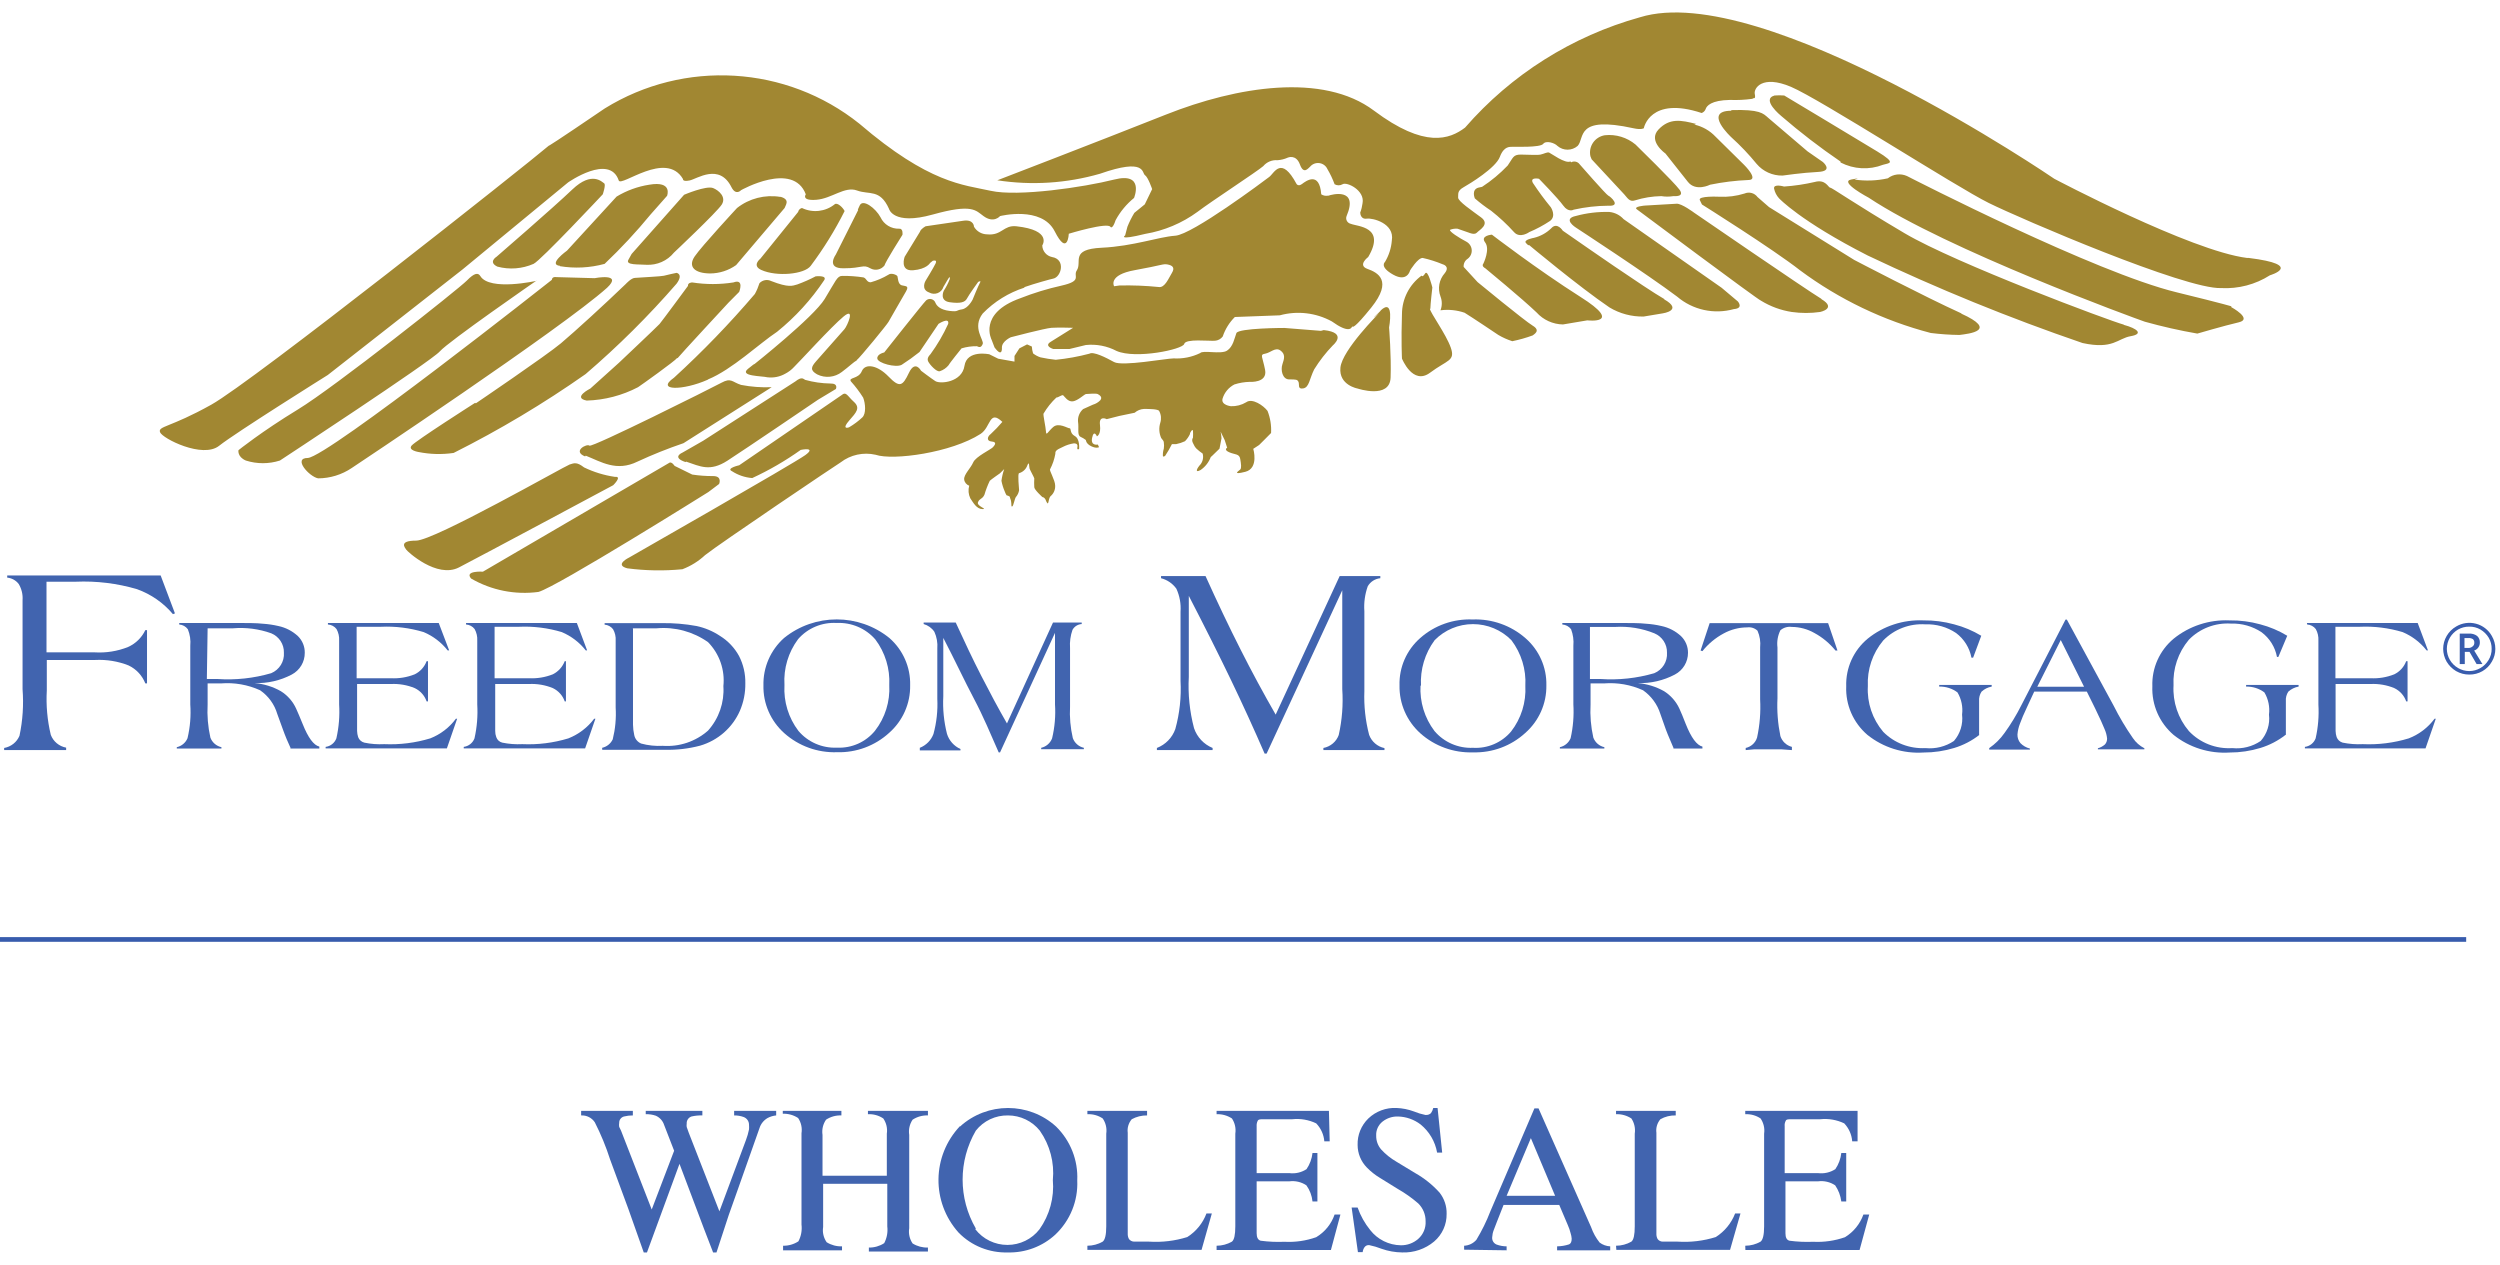 <svg viewBox="0 0 170 86" version="1.1" xmlns="http://www.w3.org/2000/svg" xmlns:xlink="http://www.w3.org/1999/xlink">
  <title>0B462CFA-8EB9-415D-B77F-4942440C7337</title>
  <g id="Maaster-Page" stroke="none" stroke-width="1" fill="none" fill-rule="evenodd">
    <g id="Become-A-Client_Desktop" transform="translate(-106, -18)">
      <g id="Header_Desktop" transform="translate(0, 0)">
        <g id="Wholesale-logo" transform="translate(106, 18.848)">
          <path d="M0.282,50.158 L0.282,50.013 C0.749,49.932 1.143,49.62 1.325,49.185 C1.546,48.144 1.616,47.078 1.534,46.017 L1.534,39.962 C1.562,39.578 1.471,39.195 1.273,38.864 C1.085,38.617 0.801,38.46 0.49,38.43 L0.49,38.285 L1.972,38.285 L10.925,38.285 L11.896,40.862 L11.76,40.914 C11.112,40.143 10.27,39.558 9.318,39.216 C7.965,38.818 6.555,38.647 5.144,38.709 L3.162,38.709 L3.162,43.512 L6.438,43.512 C7.211,43.559 7.984,43.436 8.703,43.15 C9.222,42.919 9.64,42.511 9.882,42.001 L9.997,42.001 L9.997,45.624 L9.882,45.624 C9.673,45.088 9.267,44.651 8.744,44.402 C8.025,44.118 7.253,43.991 6.48,44.03 L3.809,44.03 L3.183,44.03 L3.183,46.1 C3.125,47.115 3.216,48.133 3.454,49.123 C3.625,49.574 4.02,49.903 4.497,49.992 L4.497,50.158 L3.277,50.158 L2.233,50.158 L1.19,50.158 L0.282,50.158" id="Path" fill="#4164AF" fill-rule="nonzero"></path>
          <path d="M19.785,50.075 C19.691,49.847 19.586,49.63 19.492,49.412 C19.399,49.195 19.315,48.967 19.232,48.74 L18.856,47.704 C18.664,47.049 18.252,46.479 17.687,46.09 C16.855,45.712 15.939,45.552 15.026,45.624 L14.557,45.624 L14.118,45.624 L14.118,47.052 C14.077,47.81 14.14,48.569 14.306,49.309 C14.429,49.639 14.712,49.884 15.058,49.961 L15.058,50.054 L14.223,50.054 L12.772,50.054 L12.021,50.054 L12.021,49.961 C12.35,49.887 12.622,49.659 12.751,49.35 C12.93,48.598 12.993,47.823 12.939,47.052 L12.939,43.067 C12.977,42.683 12.919,42.296 12.772,41.939 C12.635,41.752 12.421,41.634 12.188,41.618 L12.188,41.514 L15.725,41.514 C16.769,41.514 17.447,41.514 17.885,41.566 C18.237,41.589 18.586,41.641 18.929,41.721 C19.43,41.827 19.892,42.067 20.265,42.415 C20.566,42.713 20.732,43.121 20.724,43.543 C20.73,44.162 20.388,44.733 19.837,45.023 C19.063,45.43 18.197,45.629 17.322,45.603 C17.946,45.657 18.551,45.844 19.096,46.152 C19.555,46.438 19.918,46.852 20.139,47.342 C20.254,47.591 20.4,47.943 20.578,48.377 C20.953,49.319 21.329,49.827 21.715,49.92 L21.715,50.054 L19.732,50.054 M14.066,45.324 L14.515,45.324 L14.786,45.324 C16.018,45.408 17.254,45.275 18.439,44.93 C18.999,44.697 19.348,44.135 19.305,43.533 C19.32,42.962 18.98,42.44 18.449,42.218 C17.615,41.919 16.724,41.802 15.84,41.877 L15.005,41.877 L14.118,41.877 L14.066,45.324 Z" id="Shape" fill="#4164AF" fill-rule="nonzero"></path>
          <path d="M22.299,41.514 L29.833,41.514 L30.543,43.378 L30.439,43.378 C30.012,42.833 29.451,42.405 28.811,42.135 C27.865,41.848 26.877,41.726 25.889,41.773 L24.251,41.773 L24.251,45.272 L24.72,45.272 L26.578,45.272 C27.134,45.302 27.69,45.21 28.206,45.003 C28.578,44.819 28.866,44.5 29.009,44.113 L29.103,44.113 L29.103,46.845 L29.009,46.845 C28.873,46.451 28.584,46.127 28.206,45.945 C27.691,45.732 27.135,45.637 26.578,45.665 L24.491,45.665 L24.282,45.665 L24.282,47.57 C24.282,48.222 24.282,48.605 24.282,48.853 C24.286,48.998 24.311,49.141 24.355,49.278 C24.424,49.463 24.58,49.602 24.773,49.651 C25.218,49.744 25.674,49.779 26.129,49.754 C27.188,49.801 28.246,49.668 29.26,49.361 C29.956,49.087 30.56,48.624 31.002,48.025 L31.086,48.025 L30.387,50.044 L22.686,50.044 L22.143,50.044 L22.143,49.94 C22.476,49.896 22.757,49.673 22.873,49.361 C23.045,48.604 23.108,47.827 23.061,47.052 L23.061,42.715 C23.078,42.441 23.017,42.169 22.884,41.928 C22.744,41.745 22.531,41.632 22.299,41.618 L22.299,41.514 Z" id="Path" fill="#4164AF" fill-rule="nonzero"></path>
          <path d="M31.691,41.514 L39.225,41.514 L39.924,43.378 L39.83,43.378 C39.403,42.833 38.843,42.405 38.202,42.135 C37.257,41.849 36.268,41.727 35.281,41.773 L33.632,41.773 L33.632,45.272 L34.112,45.272 L35.969,45.272 C36.525,45.301 37.081,45.209 37.597,45.003 C37.967,44.816 38.254,44.498 38.401,44.113 L38.484,44.113 L38.484,46.845 L38.401,46.845 C38.265,46.451 37.975,46.127 37.597,45.945 C37.082,45.732 36.526,45.637 35.969,45.665 L33.882,45.665 L33.674,45.665 L33.674,47.57 C33.674,48.222 33.674,48.605 33.674,48.853 C33.672,48.998 33.697,49.142 33.747,49.278 C33.809,49.463 33.962,49.604 34.154,49.651 C34.603,49.743 35.062,49.778 35.521,49.754 C36.579,49.802 37.638,49.669 38.651,49.361 C39.349,49.085 39.955,48.623 40.404,48.025 L40.488,48.025 L39.788,50.044 L32.077,50.044 L31.534,50.044 L31.534,49.94 C31.867,49.896 32.148,49.673 32.265,49.361 C32.436,48.604 32.499,47.827 32.453,47.052 L32.453,42.715 C32.47,42.441 32.408,42.169 32.275,41.928 C32.136,41.745 31.922,41.632 31.691,41.618 L31.691,41.514 Z" id="Path" fill="#4164AF" fill-rule="nonzero"></path>
          <path d="M40.947,50.096 L40.947,50.003 C41.265,49.931 41.531,49.717 41.667,49.423 C41.842,48.716 41.909,47.986 41.865,47.259 L41.865,42.715 C41.884,42.445 41.822,42.175 41.688,41.939 C41.549,41.759 41.341,41.646 41.114,41.628 L41.114,41.525 L44.995,41.525 C45.79,41.512 46.583,41.578 47.364,41.721 C47.935,41.843 48.476,42.071 48.961,42.394 C49.504,42.731 49.95,43.202 50.255,43.761 C50.55,44.337 50.697,44.977 50.682,45.624 C50.692,46.26 50.567,46.891 50.317,47.477 C49.815,48.631 48.821,49.504 47.604,49.858 C46.829,50.062 46.027,50.157 45.225,50.137 L44.046,50.137 C43.493,50.137 43.075,50.137 42.773,50.137 L41.729,50.137 L40.957,50.137 M43.044,41.908 L43.044,47.145 C43.044,47.663 43.044,48.087 43.044,48.429 C43.048,48.666 43.076,48.902 43.128,49.133 C43.176,49.392 43.353,49.61 43.597,49.713 C44.076,49.844 44.573,49.896 45.069,49.868 C46.193,49.95 47.304,49.576 48.147,48.833 C48.888,48.004 49.264,46.916 49.19,45.81 C49.306,44.709 48.924,43.613 48.147,42.819 C47.132,42.101 45.892,41.766 44.651,41.877 L43.795,41.877 L43.023,41.877" id="Shape" fill="#4164AF" fill-rule="nonzero"></path>
          <path d="M51.914,45.758 C51.885,44.534 52.396,43.359 53.312,42.539 C55.398,40.849 58.395,40.849 60.481,42.539 C61.406,43.35 61.921,44.524 61.89,45.748 C61.914,46.984 61.391,48.168 60.46,48.988 C59.496,49.869 58.222,50.341 56.912,50.303 C55.595,50.346 54.313,49.882 53.333,49.009 C52.402,48.18 51.884,46.988 51.914,45.748 M53.343,45.748 C53.281,46.862 53.617,47.962 54.293,48.853 C54.94,49.616 55.908,50.037 56.912,49.992 C57.91,50.041 58.872,49.614 59.5,48.843 C60.188,47.957 60.533,46.855 60.47,45.738 C60.529,44.624 60.193,43.526 59.521,42.632 C58.864,41.878 57.894,41.466 56.891,41.514 C55.894,41.456 54.926,41.862 54.272,42.612 C53.605,43.506 53.276,44.606 53.343,45.717" id="Shape" fill="#4164AF" fill-rule="nonzero"></path>
          <path d="M62.547,50.096 L62.547,50.003 C62.978,49.834 63.315,49.491 63.476,49.061 C63.688,48.282 63.776,47.475 63.737,46.669 L63.737,46.493 C63.737,46.379 63.737,46.276 63.737,46.172 L63.737,43.253 C63.768,42.863 63.7,42.472 63.538,42.115 C63.366,41.858 63.107,41.671 62.808,41.587 L62.808,41.483 L63.455,41.483 L64.498,41.483 L64.989,41.483 C65.584,42.788 66.158,43.999 66.731,45.117 C67.305,46.235 67.879,47.311 68.474,48.346 L71.605,41.483 L71.772,41.483 L72.439,41.483 L73.556,41.483 L73.556,41.483 L73.556,41.587 C73.293,41.603 73.057,41.752 72.93,41.98 C72.79,42.379 72.733,42.801 72.763,43.222 L72.763,47.187 C72.724,47.91 72.787,48.635 72.951,49.34 C73.07,49.674 73.354,49.924 73.702,50.003 L73.702,50.096 L72.825,50.096 L71.573,50.096 L70.801,50.096 L70.801,50.003 C71.141,49.925 71.418,49.684 71.542,49.361 C71.723,48.605 71.79,47.827 71.74,47.052 L71.74,42.187 L68.004,50.313 L67.911,50.313 C67.368,49.081 66.867,47.87 66.231,46.669 C65.594,45.469 64.947,44.071 64.144,42.529 L64.144,46.504 C64.099,47.36 64.184,48.218 64.394,49.05 C64.536,49.51 64.871,49.887 65.312,50.085 L65.312,50.178 L64.613,50.178 L63.319,50.178 L62.547,50.178" id="Path" fill="#4164AF" fill-rule="nonzero"></path>
          <path d="M78.669,50.158 L78.669,50.013 C79.255,49.786 79.712,49.318 79.921,48.729 C80.217,47.662 80.336,46.553 80.276,45.448 C80.276,45.448 80.276,45.355 80.276,45.199 C80.276,45.044 80.276,44.899 80.276,44.754 L80.276,40.748 C80.315,40.212 80.218,39.675 79.994,39.185 C79.743,38.832 79.373,38.579 78.951,38.471 L78.951,38.326 L79.848,38.326 L81.288,38.326 L81.977,38.326 C82.784,40.113 83.577,41.777 84.356,43.315 C85.128,44.847 85.932,46.328 86.746,47.746 L91.097,38.326 L91.327,38.326 L92.245,38.326 L93.8,38.326 L93.862,38.326 L93.862,38.471 C93.504,38.505 93.185,38.71 93.007,39.02 C92.813,39.564 92.735,40.142 92.777,40.717 L92.777,46.152 C92.739,47.152 92.848,48.153 93.101,49.123 C93.269,49.581 93.663,49.921 94.144,50.023 L94.144,50.158 L92.934,50.158 L91.984,50.158 L91.034,50.158 L89.991,50.158 L89.991,50.013 C90.471,49.924 90.869,49.589 91.034,49.133 C91.263,48.111 91.344,47.062 91.274,46.017 L91.274,39.289 L86.13,50.396 L85.994,50.396 C85.264,48.712 84.502,47.045 83.709,45.396 C82.916,43.747 81.959,41.839 80.839,39.672 L80.839,43.812 L80.839,45.179 C80.775,46.353 80.895,47.529 81.194,48.667 C81.399,49.276 81.859,49.767 82.457,50.013 L82.457,50.158 L81.486,50.158 L80.704,50.158 L79.806,50.158 L78.763,50.158" id="Path" fill="#4164AF" fill-rule="nonzero"></path>
          <path d="M95.167,45.758 C95.132,44.531 95.648,43.352 96.575,42.539 C97.551,41.676 98.827,41.223 100.134,41.276 C101.454,41.225 102.744,41.681 103.734,42.549 C104.662,43.358 105.182,44.533 105.153,45.758 C105.173,46.995 104.647,48.179 103.713,48.998 C102.749,49.879 101.475,50.351 100.165,50.313 C98.848,50.356 97.566,49.893 96.586,49.019 C95.66,48.187 95.142,46.998 95.167,45.758 M96.596,45.758 C96.534,46.872 96.87,47.972 97.546,48.864 C98.193,49.626 99.161,50.047 100.165,50.003 C101.156,50.061 102.116,49.65 102.753,48.895 C103.441,48.009 103.785,46.907 103.723,45.789 C103.787,44.676 103.45,43.575 102.774,42.684 C102.088,41.986 101.147,41.592 100.165,41.592 C99.183,41.592 98.242,41.986 97.556,42.684 C96.894,43.581 96.565,44.679 96.628,45.789" id="Shape" fill="#4164AF" fill-rule="nonzero"></path>
          <path d="M113.824,50.075 L113.543,49.412 C113.449,49.195 113.355,48.967 113.271,48.74 L112.906,47.704 C112.703,47.052 112.288,46.485 111.727,46.09 C110.898,45.713 109.985,45.553 109.076,45.624 L108.596,45.624 L108.158,45.624 L108.158,47.052 C108.116,47.81 108.18,48.569 108.346,49.309 C108.469,49.639 108.751,49.884 109.097,49.961 L109.097,50.054 L108.262,50.054 L106.822,50.054 L106.071,50.054 L106.071,49.961 C106.4,49.887 106.672,49.659 106.802,49.35 C106.972,48.597 107.035,47.823 106.989,47.052 L106.989,43.067 C107.023,42.684 106.97,42.298 106.833,41.939 C106.691,41.751 106.474,41.634 106.238,41.618 L106.238,41.514 L109.776,41.514 C110.819,41.514 111.497,41.514 111.936,41.566 C112.287,41.588 112.636,41.64 112.979,41.721 C113.48,41.827 113.942,42.067 114.315,42.415 C114.619,42.712 114.788,43.119 114.784,43.543 C114.786,44.164 114.441,44.734 113.887,45.023 C113.114,45.43 112.247,45.63 111.372,45.603 C112,45.657 112.608,45.844 113.156,46.152 C113.613,46.44 113.975,46.854 114.2,47.342 C114.315,47.591 114.461,47.943 114.628,48.377 C115.003,49.319 115.379,49.827 115.765,49.92 L115.765,50.054 L113.783,50.054 M108.116,45.324 L108.565,45.324 L108.836,45.324 C110.068,45.408 111.304,45.275 112.489,44.93 C113.049,44.697 113.398,44.135 113.355,43.533 C113.37,42.962 113.03,42.44 112.499,42.218 C111.656,41.877 110.747,41.729 109.838,41.783 L109.014,41.783 L108.116,41.783 L108.116,45.324 Z" id="Shape" fill="#4164AF" fill-rule="nonzero"></path>
          <path d="M115.64,43.388 L116.256,41.525 L124.311,41.525 L124.948,43.388 L124.812,43.388 C124.419,42.902 123.934,42.497 123.383,42.198 C122.913,41.929 122.381,41.786 121.838,41.783 C121.56,41.745 121.278,41.828 121.066,42.011 C120.886,42.374 120.818,42.78 120.868,43.181 L120.868,46.638 C120.826,47.499 120.893,48.361 121.066,49.205 C121.183,49.567 121.478,49.845 121.849,49.94 L121.849,50.158 L121.129,50.106 L119.292,50.106 L118.708,50.158 L118.708,50.013 C119.074,49.933 119.369,49.664 119.48,49.309 C119.666,48.456 119.736,47.582 119.689,46.711 L119.689,43.181 C119.73,42.792 119.669,42.4 119.511,42.042 C119.326,41.863 119.068,41.779 118.812,41.814 C118.25,41.816 117.697,41.958 117.205,42.229 C116.648,42.528 116.159,42.937 115.765,43.429 L115.64,43.388 Z" id="Path" fill="#4164AF" fill-rule="nonzero"></path>
          <path d="M134.6,49.123 C134.091,49.522 133.51,49.824 132.889,50.013 C132.213,50.219 131.509,50.324 130.802,50.323 C129.422,50.413 128.059,49.984 126.983,49.123 C126.021,48.297 125.49,47.081 125.543,45.821 C125.502,44.575 126.041,43.381 127.004,42.581 C128.07,41.719 129.418,41.277 130.792,41.338 C131.497,41.33 132.199,41.42 132.879,41.607 C133.529,41.776 134.151,42.038 134.726,42.384 L134.172,43.874 L134.058,43.874 C133.932,43.206 133.56,42.608 133.014,42.198 C132.399,41.786 131.668,41.58 130.927,41.607 C129.855,41.538 128.805,41.939 128.058,42.705 C127.331,43.574 126.959,44.682 127.014,45.81 C126.951,46.939 127.324,48.05 128.058,48.916 C128.81,49.676 129.855,50.079 130.927,50.023 C131.612,50.092 132.299,49.92 132.868,49.537 C133.296,49.042 133.496,48.393 133.421,47.746 C133.488,47.222 133.378,46.69 133.108,46.235 C132.751,45.967 132.313,45.828 131.866,45.841 L131.866,45.727 L132.847,45.727 L133.672,45.727 L135.174,45.727 L135.435,45.727 L135.435,45.841 C135.177,45.886 134.938,46.005 134.746,46.183 C134.619,46.376 134.56,46.605 134.579,46.835 L134.579,48.802 C134.579,48.916 134.579,49.019 134.579,49.123" id="Path" fill="#4164AF" fill-rule="nonzero"></path>
          <path d="M135.268,50.096 L135.268,50.023 C135.675,49.742 136.029,49.392 136.312,48.988 C136.745,48.389 137.129,47.755 137.459,47.094 L140.454,41.287 L140.548,41.287 L143.731,47.145 C144.112,47.907 144.548,48.641 145.035,49.34 C145.232,49.634 145.502,49.872 145.818,50.034 L145.818,50.106 L145.171,50.106 L143.793,50.106 L142.656,50.106 L142.656,50.034 C142.834,49.985 142.998,49.897 143.136,49.775 C143.235,49.664 143.287,49.519 143.282,49.371 C143.261,49.153 143.204,48.94 143.115,48.74 C143.011,48.47 142.792,47.994 142.468,47.321 L141.905,46.183 L141.529,46.183 L138.659,46.183 L138.326,46.183 L137.846,47.218 C137.626,47.684 137.459,48.067 137.355,48.367 C137.264,48.599 137.208,48.843 137.188,49.092 C137.18,49.306 137.25,49.515 137.386,49.682 C137.563,49.864 137.787,49.993 138.033,50.054 L138.033,50.127 L137.543,50.127 L135.926,50.127 L135.268,50.127 M138.534,45.852 L141.717,45.852 L140.131,42.674 L138.534,45.852 Z" id="Shape" fill="#4164AF" fill-rule="nonzero"></path>
          <path d="M155.418,49.123 C154.908,49.522 154.328,49.824 153.707,50.013 C153.03,50.219 152.327,50.324 151.62,50.323 C150.24,50.413 148.877,49.984 147.8,49.123 C146.838,48.297 146.308,47.081 146.36,45.821 C146.316,44.577 146.851,43.382 147.811,42.581 C148.88,41.718 150.232,41.276 151.609,41.338 C152.314,41.33 153.017,41.42 153.696,41.607 C154.343,41.776 154.962,42.038 155.533,42.384 L154.928,43.823 L154.834,43.823 C154.709,43.154 154.337,42.556 153.79,42.146 C153.174,41.737 152.444,41.531 151.703,41.556 C150.634,41.489 149.589,41.89 148.844,42.653 C148.114,43.521 147.741,44.63 147.8,45.758 C147.737,46.888 148.11,47.998 148.844,48.864 C149.604,49.669 150.687,50.095 151.797,50.023 C152.478,50.094 153.163,49.921 153.728,49.537 C154.164,49.046 154.369,48.395 154.291,47.746 C154.358,47.222 154.248,46.69 153.978,46.235 C153.621,45.968 153.183,45.83 152.736,45.841 L152.736,45.727 L153.707,45.727 L154.541,45.727 L156.044,45.727 L156.305,45.727 L156.305,45.841 C156.044,45.887 155.801,46.005 155.606,46.183 C155.479,46.376 155.42,46.605 155.439,46.835 L155.439,48.295 C155.439,48.522 155.439,48.688 155.439,48.802 C155.433,48.909 155.433,49.016 155.439,49.123" id="Path" fill="#4164AF" fill-rule="nonzero"></path>
          <path d="M156.868,41.514 L164.402,41.514 L165.102,43.378 L165.008,43.378 C164.581,42.833 164.02,42.405 163.38,42.135 C162.434,41.849 161.446,41.727 160.458,41.773 L158.809,41.773 L158.809,45.272 L159.289,45.272 L161.189,45.272 C161.744,45.302 162.3,45.21 162.816,45.003 C163.189,44.819 163.477,44.5 163.62,44.113 L163.714,44.113 L163.714,46.845 L163.62,46.845 C163.484,46.451 163.195,46.127 162.816,45.945 C162.302,45.732 161.745,45.637 161.189,45.665 L159.028,45.665 L158.82,45.665 L158.82,47.57 C158.82,48.222 158.82,48.605 158.82,48.853 C158.824,48.998 158.848,49.141 158.893,49.278 C158.961,49.459 159.112,49.597 159.3,49.651 C159.749,49.743 160.209,49.778 160.667,49.754 C161.725,49.802 162.784,49.669 163.797,49.361 C164.498,49.09 165.106,48.627 165.55,48.025 L165.634,48.025 L164.935,50.044 L157.275,50.044 L156.733,50.044 L156.733,49.94 C157.066,49.896 157.347,49.673 157.463,49.361 C157.634,48.607 157.697,47.834 157.651,47.063 L157.651,42.715 C157.668,42.441 157.607,42.169 157.474,41.928 C157.334,41.745 157.12,41.632 156.889,41.618 L156.868,41.514 Z" id="Path" fill="#4164AF" fill-rule="nonzero"></path>
          <path d="M166.135,43.274 C166.135,42.965 166.218,42.661 166.375,42.394 C166.529,42.127 166.753,41.906 167.022,41.752 C167.427,41.511 167.913,41.443 168.369,41.564 C168.826,41.685 169.213,41.985 169.443,42.394 C169.6,42.661 169.683,42.965 169.683,43.274 C169.684,43.576 169.605,43.872 169.453,44.133 C169.144,44.691 168.55,45.033 167.909,45.023 C167.593,45.025 167.284,44.942 167.011,44.785 C166.744,44.625 166.521,44.401 166.364,44.133 C166.217,43.87 166.138,43.575 166.135,43.274 M166.385,43.274 C166.387,43.54 166.458,43.8 166.594,44.03 C166.728,44.256 166.919,44.445 167.147,44.578 C167.378,44.713 167.641,44.784 167.909,44.785 C168.451,44.782 168.951,44.494 169.223,44.03 C169.364,43.802 169.436,43.54 169.432,43.274 C169.437,43.009 169.368,42.748 169.234,42.518 C169.096,42.288 168.902,42.096 168.67,41.959 C168.439,41.826 168.176,41.758 167.909,41.763 C167.642,41.76 167.379,41.828 167.147,41.959 C166.919,42.093 166.728,42.282 166.594,42.508 C166.457,42.741 166.385,43.005 166.385,43.274 M168.629,42.85 C168.631,42.968 168.594,43.085 168.524,43.181 C168.457,43.279 168.357,43.352 168.243,43.388 L168.806,44.309 L168.409,44.309 L167.929,43.481 L167.606,43.481 L167.606,44.309 L167.262,44.309 L167.262,42.239 L167.877,42.239 C168.078,42.221 168.278,42.276 168.441,42.394 C168.573,42.512 168.642,42.684 168.629,42.86 M167.585,43.212 L167.836,43.212 C167.946,43.22 168.056,43.182 168.138,43.108 C168.216,43.05 168.259,42.957 168.253,42.86 C168.261,42.767 168.226,42.676 168.159,42.612 C168.061,42.555 167.948,42.53 167.836,42.539 L167.585,42.539 L167.585,43.212 Z" id="Shape" fill="#385CAD" fill-rule="nonzero"></path>
          <path d="M48.491,11.94 C48.022,11.754 46.519,12.396 46.519,12.396 L42.95,16.422 L42.731,16.816 C42.512,17.199 43.441,17.116 43.952,17.157 C44.676,17.197 45.375,16.889 45.83,16.329 C45.83,16.329 48.742,13.586 49.076,13.068 C49.409,12.551 48.877,12.095 48.491,11.94 M32.307,26.546 C32.307,26.546 28.247,29.134 27.987,29.455 C27.726,29.776 28.467,29.89 28.467,29.89 C29.25,30.047 30.055,30.068 30.846,29.952 C33.966,28.386 36.966,26.594 39.82,24.59 C42.032,22.694 44.101,20.639 46.008,18.441 C46.488,17.789 46.008,17.706 46.008,17.706 C46.008,17.706 45.267,17.861 45.142,17.903 C45.016,17.944 43.628,18.016 43.18,18.048 C42.929,18.048 42.554,18.462 42.554,18.462 C41.124,19.838 39.11,21.681 38.14,22.499 C37.169,23.316 32.359,26.577 32.359,26.577 M53.062,12.541 C52.017,12.37 50.949,12.644 50.119,13.296 C50.119,13.296 47.719,15.884 47.239,16.588 C46.759,17.292 47.239,17.737 48.282,17.747 C48.919,17.745 49.539,17.546 50.056,17.178 L53.354,13.296 C53.406,13.11 53.75,12.737 53.103,12.541 M39.83,30.138 C40.874,30.552 41.917,31.246 43.347,30.542 C44.367,30.069 45.412,29.651 46.477,29.289 L52.477,25.48 C51.778,25.511 51.077,25.458 50.39,25.325 C49.775,25.128 49.722,24.817 49.055,25.18 C48.387,25.542 40.248,29.61 40.081,29.455 C39.914,29.3 38.891,29.828 39.788,30.19 M40.435,18.068 L37.837,17.996 C37.837,17.996 37.545,17.934 37.524,18.182 C37.524,18.182 22.268,30.231 20.932,30.293 C19.889,30.293 21.026,31.567 21.632,31.68 C22.447,31.677 23.243,31.432 23.917,30.977 C23.917,30.977 38.213,21.474 41.281,18.72 C42.387,17.685 40.435,18.068 40.435,18.068 M36.501,18.244 C36.501,18.244 33.298,18.969 32.661,17.923 C32.515,17.685 32.265,17.696 31.743,18.234 C31.221,18.772 22.748,25.48 20.265,26.991 C17.781,28.503 16.216,29.765 16.216,29.765 C16.216,29.765 16.122,30.211 16.717,30.469 C17.47,30.709 18.28,30.709 19.033,30.469 C19.033,30.469 29.333,23.71 29.907,23.047 C30.48,22.385 36.481,18.234 36.481,18.234 M46.07,23.513 C46.216,23.316 49.535,19.735 49.535,19.735 L50.265,19 C50.265,19 50.63,18.079 49.869,18.358 C48.942,18.504 47.998,18.504 47.072,18.358 C47.072,18.358 46.759,18.358 46.78,18.596 C46.78,18.596 44.995,21.018 44.849,21.184 C44.703,21.35 42.084,23.824 42.084,23.824 L40.143,25.573 C40.143,25.573 38.901,26.194 39.893,26.391 C41.113,26.356 42.309,26.045 43.388,25.48 C43.597,25.345 45.914,23.689 46.049,23.492 M41.802,31.577 C41.078,31.47 40.374,31.254 39.715,30.935 C39.246,30.573 39.068,30.625 38.734,30.738 C38.401,30.852 29.52,35.914 28.3,35.914 C27.079,35.914 27.548,36.401 27.621,36.525 C27.694,36.649 29.708,38.512 31.211,37.736 C32.714,36.96 41.698,32.146 41.698,32.146 C41.698,32.146 42.314,31.546 41.844,31.577 M46.655,30.542 C47.615,30.863 48.272,31.246 49.462,30.48 C50.651,29.714 55.618,26.339 55.618,26.339 L56.839,25.604 C56.839,25.604 57.027,25.221 56.463,25.231 C55.885,25.222 55.309,25.139 54.752,24.983 C54.627,24.931 54.543,24.724 54.074,25.097 L47.813,29.124 L46.404,29.931 C46.404,29.931 45.642,30.242 46.613,30.573 M58.248,23.648 C58.457,23.503 60.335,21.205 60.418,21.039 C60.502,20.873 61.389,19.362 61.608,18.969 C61.827,18.575 61.608,18.627 61.326,18.555 C61.044,18.482 61.065,18.027 61.024,17.934 C60.982,17.841 60.596,17.685 60.418,17.83 C60.04,18.056 59.633,18.23 59.208,18.348 C58.926,18.348 58.937,18.089 58.717,18.016 C58.238,17.942 57.752,17.907 57.267,17.913 C56.923,17.913 56.829,18.255 56.077,19.486 C55.326,20.718 51.256,23.948 51.256,23.948 C51.256,23.948 51.517,23.71 50.87,24.227 C50.223,24.745 51.83,24.714 52.175,24.807 C52.601,24.86 53.034,24.773 53.406,24.559 C53.625,24.445 53.823,24.294 53.99,24.113 C54.356,23.762 56.537,21.36 57.361,20.677 C58.185,19.994 57.622,21.308 57.423,21.536 L55.493,23.72 C55.149,24.113 55.076,24.331 55.566,24.61 C56.111,24.883 56.766,24.818 57.246,24.445 C57.747,24.072 58.039,23.772 58.29,23.637 M90.294,12.458 C90.137,12.485 89.977,12.452 89.845,12.365 C89.72,10.77 88.801,11.464 88.54,11.661 C88.28,11.857 88.165,11.661 88.165,11.661 C87.121,9.715 86.662,10.915 86.307,11.185 C85.953,11.454 81.09,15.097 79.921,15.18 C78.752,15.263 77.093,15.894 74.912,15.998 C72.732,16.101 73.608,16.961 73.222,17.54 C72.951,17.944 73.639,18.244 72.178,18.575 C71.221,18.788 70.283,19.075 69.371,19.435 C66.481,20.47 67.431,22.261 67.431,22.261 L67.629,22.778 C68.192,23.534 68.13,22.778 68.13,22.778 C68.13,22.354 68.735,22.085 68.735,22.085 C68.735,22.085 71.062,21.474 71.5,21.443 C71.938,21.412 72.972,21.443 72.972,21.443 L71.448,22.395 C70.968,22.685 71.615,22.882 71.615,22.882 L72.732,22.882 L73.838,22.613 C74.558,22.539 75.285,22.679 75.925,23.016 C77.229,23.586 80.433,22.913 80.526,22.54 C80.62,22.167 82.206,22.354 82.613,22.323 C82.825,22.309 83.02,22.203 83.146,22.033 C83.314,21.534 83.596,21.08 83.97,20.708 L87.027,20.594 C88.216,20.268 89.486,20.417 90.565,21.008 C91.702,21.826 91.911,21.484 91.953,21.329 C91.953,21.432 92.099,21.495 93.247,20.066 C94.728,18.224 93.685,17.685 92.986,17.437 C92.287,17.188 93.038,16.629 93.038,16.629 C94.259,14.559 92.307,14.559 91.859,14.373 C91.744,14.35 91.645,14.278 91.589,14.176 C91.532,14.074 91.524,13.953 91.567,13.845 C92.412,11.868 90.523,12.385 90.335,12.458 M79.692,17.706 C79.472,18.058 79.212,18.741 78.794,18.669 C77.907,18.579 77.015,18.545 76.123,18.565 L75.758,18.617 C75.758,18.617 75.319,17.851 77.177,17.52 C79.034,17.188 79.076,17.075 79.399,17.137 C79.723,17.199 79.911,17.344 79.692,17.706 M69.653,18.679 C70.321,18.441 71.49,18.12 71.615,18.099 C72.168,17.996 72.492,16.785 71.532,16.629 C71.156,16.549 70.885,16.224 70.874,15.843 C70.874,15.843 71.584,14.808 69.111,14.538 C68.224,14.445 68.13,15.191 67.118,15.087 C66.751,15.081 66.414,14.885 66.231,14.569 C66.231,14.569 66.231,14.042 65.479,14.166 L62.944,14.538 C62.944,14.538 62.61,14.714 62.557,14.911 L61.514,16.619 C61.514,16.619 61.159,17.602 62.088,17.53 C63.017,17.458 63.246,17.033 63.246,17.033 L63.424,16.888 C63.424,16.888 63.757,16.774 63.622,17.064 C63.486,17.354 62.933,18.255 62.933,18.255 C62.933,18.255 62.599,18.834 63.184,19.041 C63.36,19.141 63.573,19.156 63.762,19.082 C63.951,19.007 64.095,18.851 64.154,18.658 C64.352,18.306 64.519,18.048 64.519,18.048 C64.519,18.048 64.634,17.913 64.582,18.13 C64.475,18.41 64.339,18.677 64.175,18.927 C64.175,18.927 63.851,19.6 64.582,19.704 C65.312,19.807 65.625,19.704 65.751,19.455 C65.876,19.207 66.512,18.327 66.512,18.327 C66.512,18.327 66.752,18.182 66.638,18.379 C66.523,18.575 66.137,19.528 66.137,19.528 C66.137,19.528 65.834,20.128 65.406,20.19 C64.978,20.252 65.198,20.366 64.571,20.294 C63.945,20.221 63.695,19.952 63.611,19.745 C63.568,19.622 63.465,19.527 63.338,19.494 C63.21,19.461 63.074,19.493 62.975,19.58 C62.745,19.807 60.126,23.12 60.126,23.12 C60.126,23.12 59.625,23.223 59.657,23.534 C59.688,23.844 60.919,24.176 61.316,23.958 C61.734,23.689 62.138,23.399 62.526,23.089 L63.82,21.174 C63.82,21.174 64.571,20.687 64.477,21.174 C64.146,21.903 63.74,22.596 63.267,23.244 C63.267,23.244 62.996,23.482 63.111,23.72 C63.225,23.958 63.705,24.476 63.914,24.393 C64.148,24.315 64.355,24.171 64.509,23.979 C64.561,23.855 65.385,22.84 65.385,22.84 C65.723,22.738 66.075,22.689 66.429,22.695 C66.596,22.778 66.721,22.799 66.825,22.54 C66.93,22.281 66.084,21.432 66.825,20.47 C67.612,19.661 68.586,19.057 69.664,18.71 M38.056,17.25 C39.075,17.42 40.118,17.367 41.114,17.095 C42.226,16.039 43.271,14.915 44.244,13.731 L45.361,12.468 C45.361,12.468 45.768,11.433 44.15,11.712 C43.363,11.834 42.608,12.108 41.928,12.52 L38.557,16.195 C38.557,16.195 37.211,17.157 38.088,17.23 M31.461,17.468 L38.63,11.557 C38.63,11.557 41.448,9.58 42.074,11.423 C42.23,11.899 45.288,9.352 46.446,11.329 C46.446,11.329 46.394,11.526 46.895,11.423 C47.395,11.319 48.919,10.222 49.743,11.888 C50.046,12.478 50.39,12.085 50.39,12.085 C50.39,12.085 53.928,10.087 54.794,12.365 C54.794,12.365 54.46,12.82 55.514,12.737 C56.568,12.654 57.444,11.795 58.279,12.106 C59.114,12.416 59.834,11.982 60.45,13.348 C60.45,13.348 60.721,14.497 63.424,13.741 C66.126,12.986 66.345,13.462 66.878,13.845 C67.577,14.362 68.004,13.845 68.004,13.845 C68.004,13.845 70.832,13.131 71.719,14.88 C72.606,16.629 72.679,15.046 72.679,15.046 C72.679,15.046 75.361,14.228 75.518,14.59 C75.518,14.59 75.653,14.766 75.862,14.124 C76.176,13.544 76.601,13.031 77.114,12.613 C77.114,12.613 77.855,10.833 75.768,11.361 C73.681,11.888 69.225,12.541 67.368,12.127 C65.511,11.712 63.194,11.64 58.436,7.562 C53.476,3.596 46.528,3.181 41.124,6.526 C37.67,8.876 37.274,9.104 37.326,9.052 C35.802,10.356 17.186,25.097 14.369,26.67 C11.551,28.244 10.727,28.12 10.884,28.544 C11.04,28.968 13.785,30.355 14.901,29.465 C16.018,28.575 22.289,24.652 22.289,24.652 L31.461,17.468 Z M41.082,11.619 C40.947,11.536 40.258,10.76 38.922,12.033 C37.587,13.307 33.767,16.609 33.767,16.609 C33.767,16.609 33.173,16.971 33.82,17.282 C34.638,17.501 35.507,17.435 36.282,17.095 C36.762,16.878 40.988,12.365 40.988,12.365 C40.988,12.365 41.218,11.702 41.082,11.619 M48.147,24.952 C49.785,24.279 51.622,22.519 52.843,21.712 C54.084,20.71 55.164,19.527 56.046,18.203 C56.265,17.851 55.462,17.944 55.462,17.944 C55.061,18.155 54.646,18.338 54.22,18.493 C53.886,18.586 53.646,18.731 52.446,18.265 C52.176,18.13 51.848,18.189 51.643,18.41 C51.563,18.665 51.459,18.911 51.329,19.145 C49.616,21.153 47.78,23.055 45.83,24.838 C44.547,25.739 46.456,25.718 48.126,24.973 M56.766,13.037 C56.136,13.548 55.265,13.649 54.533,13.296 C54.4,13.327 54.298,13.432 54.272,13.565 L51.705,16.743 C51.705,16.743 51.1,17.209 51.768,17.509 C52.811,17.985 54.7,17.809 55.128,17.23 C56.006,16.058 56.778,14.811 57.434,13.503 C57.319,13.265 56.943,12.903 56.766,13.037 M57.392,17.395 C58.644,17.395 58.686,17.106 59.177,17.395 C59.509,17.585 59.932,17.495 60.157,17.188 C60.157,17.033 61.368,15.118 61.368,15.118 C61.368,15.118 61.43,14.683 61.149,14.704 C60.605,14.724 60.103,14.418 59.876,13.928 C59.542,13.307 58.686,12.665 58.467,13.11 C58.248,13.555 58.363,13.42 58.363,13.42 L56.839,16.453 C56.839,16.453 56.13,17.426 57.382,17.395 M37.294,9.114 L37.409,9.031 L37.294,9.114 M123.842,19.466 C122.798,18.834 115.202,13.617 115.202,13.617 C115.202,13.617 114.346,12.975 114.002,13.006 L111.852,13.131 C111.852,13.131 111.038,13.193 111.309,13.389 C111.309,13.389 119.553,19.549 119.751,19.6 C120.388,19.991 121.098,20.252 121.838,20.366 C122.479,20.457 123.129,20.457 123.769,20.366 C123.769,20.366 124.917,20.128 123.863,19.497 M117.07,18.72 L110.402,14.052 C110.151,13.774 109.805,13.601 109.431,13.565 C108.667,13.545 107.904,13.635 107.167,13.835 C106.207,14.031 107.167,14.632 107.167,14.632 C107.167,14.632 112.082,17.841 114.043,19.321 C115.105,20.229 116.555,20.548 117.904,20.17 C118.583,20.118 118.176,19.652 118.176,19.652 L117.07,18.72 Z M133.39,20.47 C130.833,19.31 126.085,16.826 126.085,16.826 L120.294,13.234 L119.511,12.551 C119.309,12.274 118.94,12.175 118.624,12.313 C118.071,12.485 117.492,12.559 116.913,12.53 C116.913,12.53 115.442,12.458 115.588,12.758 L115.734,13.058 C115.734,13.058 120.524,16.06 122.412,17.54 C125.069,19.512 128.084,20.957 131.292,21.795 C131.94,21.876 132.591,21.921 133.244,21.929 C133.901,21.847 135.915,21.629 133.348,20.47 M113.188,19.497 C111.852,18.731 107.313,15.563 107.313,15.563 L106.269,14.839 C106.269,14.839 105.883,14.218 105.476,14.683 C105.152,14.997 104.748,15.219 104.308,15.325 C104.308,15.325 103.567,15.449 103.765,15.677 C103.963,15.905 103.974,15.812 103.974,15.812 C103.974,15.812 107.355,18.638 109.442,20.056 C110.142,20.478 110.949,20.693 111.769,20.677 C111.769,20.677 113.073,20.459 113.073,20.459 C113.073,20.459 114.492,20.252 113.146,19.497 M152.799,16.692 C148.969,16.215 139.693,11.309 139.693,11.309 C139.693,11.309 119.866,-2.252 111.518,0.326 C106.896,1.613 102.758,4.224 99.622,7.831 C98.579,8.617 96.888,9.27 93.424,6.671 C89.96,4.073 84.095,5.036 79.295,6.94 C74.495,8.845 67.817,11.412 67.817,11.412 C70.149,11.771 72.531,11.619 74.798,10.967 C77.928,9.87 77.636,10.915 77.855,11.06 C78.074,11.205 78.346,12.013 78.346,12.013 L77.845,13.048 L77.135,13.627 C76.953,13.928 76.796,14.243 76.665,14.569 C76.572,14.911 76.509,15.159 76.509,15.159 C76.509,15.159 75.945,15.532 77.876,15.056 C79.164,14.839 80.383,14.325 81.434,13.555 C82.342,12.861 85.473,10.822 85.9,10.45 C86.138,10.166 86.5,10.015 86.871,10.046 C87.113,10.03 87.35,9.97 87.57,9.87 C87.57,9.87 88.133,9.621 88.394,10.336 C88.655,11.05 88.958,10.584 89.083,10.491 C89.236,10.305 89.476,10.211 89.716,10.243 C89.957,10.274 90.163,10.427 90.262,10.646 C90.457,10.976 90.621,11.322 90.753,11.681 C90.921,11.778 91.127,11.778 91.295,11.681 C91.577,11.495 92.829,12.095 92.652,12.975 C92.625,13.191 92.573,13.403 92.495,13.607 C92.495,13.731 92.568,14.083 92.944,14.021 C93.32,13.959 94.843,14.331 94.645,15.501 C94.605,16.021 94.444,16.524 94.175,16.971 C94.175,16.971 93.779,17.292 94.739,17.83 C95.699,18.368 95.887,17.54 95.887,17.54 C95.887,17.54 96.408,16.681 96.742,16.692 C97.21,16.796 97.667,16.942 98.109,17.126 C98.109,17.126 98.621,17.25 98.245,17.727 C97.86,18.16 97.748,18.77 97.953,19.31 C98.071,19.613 98.071,19.949 97.953,20.252 C98.504,20.181 99.065,20.238 99.591,20.418 C100.071,20.708 101.887,21.929 101.887,21.929 C102.186,22.106 102.505,22.248 102.836,22.354 C103.308,22.257 103.772,22.126 104.224,21.96 C104.339,21.867 104.777,21.629 104.224,21.298 C103.671,20.967 100.478,18.337 100.478,18.337 L99.528,17.302 C99.51,17.078 99.618,16.863 99.81,16.743 C99.994,16.601 100.094,16.377 100.077,16.147 C100.061,15.916 99.929,15.709 99.727,15.594 C99.247,15.346 98.495,14.87 98.61,14.776 C98.769,14.714 98.941,14.689 99.111,14.704 L99.883,14.973 C99.883,14.973 100.269,15.149 100.426,14.973 C100.582,14.797 101.344,14.404 100.718,13.938 C100.092,13.472 99.132,12.83 99.153,12.582 C99.174,12.334 99.08,12.137 99.518,11.888 C99.956,11.64 101.709,10.574 101.991,9.818 C102.273,9.062 102.69,9.145 102.847,9.135 C103.003,9.125 104.735,9.197 104.934,8.938 C105.132,8.679 105.727,8.876 105.904,9.073 C106.298,9.416 106.888,9.416 107.282,9.073 C107.782,8.535 107.104,7.003 111.069,7.872 C111.623,7.996 111.779,7.872 111.779,7.872 C111.779,7.872 112.186,5.667 115.713,6.837 C115.839,6.791 115.938,6.692 115.984,6.568 C116.047,6.361 116.35,5.967 117.644,5.947 C118.146,5.967 118.648,5.943 119.146,5.874 L119.261,5.822 C119.261,5.822 119.397,5.895 119.324,5.533 C119.25,5.17 119.804,4.218 121.786,5.056 C123.769,5.895 133.014,11.857 135.237,12.955 C137.459,14.052 148.604,18.834 151.035,18.741 C152.206,18.804 153.367,18.5 154.354,17.872 C154.354,17.872 156.743,17.168 152.914,16.692 M144.409,21.225 C143.512,20.987 133.025,17.085 129.518,15.015 C126.012,12.944 124.572,11.909 124.447,11.909 C124.322,11.909 124.144,11.319 123.404,11.526 C122.717,11.685 122.02,11.789 121.317,11.837 C121.317,11.837 120.576,11.619 120.638,11.982 C120.689,12.225 120.804,12.45 120.972,12.634 C120.972,12.634 122.412,14.186 127.004,16.526 C131.755,18.785 136.633,20.772 141.613,22.478 C143.7,22.933 143.992,22.167 144.889,22.012 C145.787,21.857 145.317,21.484 144.43,21.246 M151.734,19.983 C151.734,19.983 151.401,19.859 148.02,19.031 C142.468,17.685 130.103,11.34 129.675,11.122 C129.245,10.928 128.742,10.988 128.371,11.278 C127.624,11.445 126.853,11.473 126.096,11.361 C126.096,11.361 126.711,11.195 125.877,11.361 C125.042,11.526 127.066,12.592 127.066,12.592 C132.388,16.133 145.213,20.811 145.849,21.029 C147.024,21.357 148.215,21.627 149.418,21.836 C149.418,21.836 151.254,21.298 152.235,21.07 C153.216,20.842 151.724,20.035 151.724,20.035 M111.216,8.98 C110.635,8.496 109.882,8.268 109.129,8.348 C108.803,8.4 108.514,8.583 108.328,8.853 C108.143,9.123 108.078,9.457 108.148,9.777 L108.231,9.984 L110.454,12.375 C110.663,12.603 110.809,12.903 111.174,12.779 C111.755,12.597 112.359,12.499 112.969,12.489 C113.238,12.533 113.513,12.533 113.783,12.489 C113.876,12.489 114.565,12.551 114.21,12.054 C113.856,11.557 111.247,9.011 111.247,9.011 M106.791,10.129 C106.436,10.305 105.476,9.58 105.341,9.528 C105.205,9.477 105.007,9.611 104.756,9.663 C104.506,9.715 103.942,9.663 103.41,9.663 C102.878,9.663 102.889,9.891 102.523,10.408 C102.001,10.956 101.416,11.443 100.781,11.857 L100.541,11.909 C100.029,12.044 100.29,12.644 100.29,12.644 C100.639,12.948 101.009,13.228 101.396,13.483 C101.954,13.922 102.475,14.406 102.951,14.932 C103.358,15.398 103.995,14.932 103.995,14.932 C104.487,14.725 104.959,14.472 105.403,14.176 C105.852,13.835 105.455,13.244 105.455,13.244 C105.02,12.714 104.612,12.161 104.235,11.588 C104.015,11.174 104.652,11.309 104.652,11.309 C104.652,11.309 105.946,12.634 106.301,13.131 C106.656,13.627 107.01,13.41 107.01,13.41 C107.784,13.236 108.575,13.146 109.369,13.141 C110.276,13.193 109.504,12.51 109.369,12.458 C109.233,12.406 107.417,10.325 107.417,10.325 C107.286,10.139 107.034,10.081 106.833,10.191 M93.894,20.273 C92.923,21.215 93.779,20.449 93.779,20.449 C93.779,20.449 91.274,22.944 91.149,24.145 C91.024,25.345 92.318,25.573 92.318,25.573 C92.318,25.573 94.509,26.308 94.561,24.828 C94.614,23.347 94.457,21.422 94.457,21.422 C94.457,21.422 94.843,19.352 93.873,20.273 M89.824,21.65 L87.34,21.453 C87.34,21.453 84.21,21.453 84.074,21.805 C83.939,22.157 83.855,22.726 83.438,22.996 C83.02,23.265 81.799,22.944 81.612,23.161 C81.051,23.434 80.43,23.559 79.806,23.523 C79.316,23.523 76.321,24.082 75.758,23.772 C75.194,23.461 74.359,23.037 74.078,23.203 C73.328,23.402 72.564,23.54 71.792,23.617 C71.442,23.581 71.093,23.526 70.749,23.451 C70.568,23.391 70.398,23.3 70.248,23.182 C70.202,23.03 70.174,22.874 70.165,22.716 L69.841,22.571 L69.319,22.84 L68.985,23.358 L68.985,23.741 L67.879,23.544 L67.274,23.244 C67.274,23.244 65.751,22.913 65.584,24.031 C65.417,25.149 63.935,25.283 63.601,25.066 C63.267,24.848 62.631,24.362 62.631,24.362 C62.631,24.362 62.234,23.606 61.806,24.507 C61.378,25.407 61.18,25.542 60.418,24.755 C59.657,23.969 58.832,23.844 58.603,24.393 C58.373,24.942 57.674,24.797 57.862,25.087 C58.172,25.431 58.451,25.801 58.697,26.194 C58.853,26.598 58.905,27.291 58.634,27.54 C58.363,27.792 58.066,28.014 57.747,28.202 C57.59,28.275 57.257,28.306 57.747,27.747 C58.237,27.188 58.519,26.888 58.06,26.474 C57.601,26.06 57.549,25.749 57.215,26.029 L50.265,30.79 C50.265,30.79 49.347,30.997 49.775,31.194 C50.187,31.462 50.661,31.622 51.152,31.66 C52.309,31.125 53.413,30.484 54.45,29.745 C54.45,29.745 55.556,29.517 54.763,30.097 C53.97,30.676 42.783,37.063 42.783,37.063 C42.783,37.063 41.74,37.56 42.658,37.798 C43.9,37.961 45.157,37.982 46.404,37.86 C46.977,37.642 47.502,37.315 47.949,36.898 C48.877,36.152 57.1,30.614 57.163,30.594 C57.837,30.075 58.711,29.885 59.542,30.076 C60.721,30.48 64.686,29.941 66.679,28.658 C67.389,28.192 67.253,26.981 68.161,27.84 C67.913,28.131 67.649,28.408 67.368,28.668 C67.149,28.823 67.055,29.144 67.431,29.175 C67.806,29.206 67.66,29.403 67.524,29.558 C67.389,29.714 66.345,30.2 66.178,30.594 C66.011,30.987 65.531,31.422 65.563,31.753 C65.585,31.949 65.719,32.114 65.907,32.177 C65.826,32.463 65.852,32.768 65.98,33.036 C66.189,33.347 66.408,33.761 66.804,33.771 C67.201,33.782 66.398,33.575 66.502,33.306 C66.606,33.036 66.794,33.109 66.94,32.798 C67.035,32.471 67.157,32.153 67.305,31.846 C67.399,31.753 67.994,31.339 67.994,31.339 L68.286,31.049 C68.197,31.308 68.134,31.575 68.098,31.846 C68.145,32.091 68.219,32.331 68.318,32.56 C68.351,32.653 68.393,32.743 68.443,32.829 C68.443,32.829 68.683,32.892 68.672,32.954 C68.662,33.016 68.756,33.119 68.766,33.347 C68.777,33.575 68.766,33.616 68.839,33.585 C68.912,33.554 69.006,33.036 69.079,32.954 C69.194,32.821 69.27,32.66 69.298,32.488 C69.298,32.384 69.184,31.36 69.298,31.328 C69.564,31.251 69.774,31.05 69.862,30.79 C69.998,30.449 69.977,30.904 70.008,31.008 C70.039,31.111 70.321,31.618 70.331,31.68 C70.318,31.88 70.318,32.081 70.331,32.281 C70.331,32.457 70.885,32.954 70.885,32.954 C70.885,32.954 70.999,32.954 71.083,33.099 C71.344,33.751 71.25,33.099 71.427,32.902 C71.648,32.723 71.768,32.449 71.751,32.167 C71.751,31.805 71.333,31.132 71.406,31.059 C71.577,30.734 71.696,30.385 71.761,30.024 C71.761,29.848 71.761,29.765 72.283,29.538 C72.515,29.419 72.765,29.338 73.024,29.3 C73.086,29.3 73.316,29.3 73.264,29.548 C73.212,29.796 73.378,29.683 73.378,29.683 C73.378,29.683 73.452,28.999 73.086,28.803 C72.721,28.606 72.857,28.264 72.732,28.275 C72.606,28.285 71.991,27.861 71.615,28.192 C71.239,28.523 71.145,28.823 71.125,28.492 C71.104,28.161 70.926,27.385 70.958,27.281 C71.196,26.876 71.491,26.507 71.834,26.184 C71.98,26.184 72.22,25.966 72.304,26.039 C72.387,26.111 72.617,26.494 72.961,26.443 C73.305,26.391 73.744,25.956 73.848,25.946 C73.952,25.935 74.547,25.894 74.641,25.946 C74.735,25.997 75.006,26.142 74.819,26.37 C74.681,26.512 74.508,26.616 74.318,26.67 L73.65,26.971 C73.408,27.185 73.281,27.499 73.305,27.819 C73.378,28.285 73.232,28.73 73.472,28.854 C73.603,28.912 73.725,28.985 73.838,29.072 C73.838,29.072 73.838,29.32 74.203,29.496 C74.568,29.672 74.735,29.558 74.735,29.558 L74.652,29.382 C74.652,29.382 74.14,29.496 74.265,28.917 C74.391,28.337 74.589,28.823 74.589,28.823 C74.589,28.823 74.881,28.72 74.798,28.047 C74.714,27.374 75.257,27.654 75.257,27.654 L76.112,27.436 L77.156,27.219 C77.33,27.066 77.55,26.975 77.782,26.96 C78.116,26.96 78.763,26.96 78.826,27.105 C78.957,27.35 78.983,27.637 78.899,27.902 C78.794,28.243 78.816,28.611 78.961,28.937 C79.086,29.093 79.128,29.134 79.139,29.227 C79.161,29.371 79.161,29.518 79.139,29.662 C79.09,29.819 79.068,29.984 79.076,30.148 C79.076,30.148 79.076,30.262 79.232,30.148 C79.401,29.892 79.554,29.626 79.692,29.351 L79.984,29.351 C80.189,29.31 80.389,29.244 80.579,29.155 C80.716,29.015 80.829,28.855 80.913,28.678 C80.913,28.534 81.111,28.295 81.121,28.44 C81.133,28.599 81.133,28.758 81.121,28.917 C81.121,28.917 81.006,29.061 81.121,29.279 C81.236,29.496 81.215,29.496 81.351,29.652 C81.483,29.778 81.626,29.892 81.779,29.993 C81.849,30.242 81.799,30.51 81.643,30.718 C81.393,30.987 81.215,31.349 81.643,31.111 C81.958,30.894 82.198,30.587 82.332,30.231 L82.426,30.148 L82.926,29.662 C82.926,29.662 83.041,29.051 83.062,28.958 C83.055,28.805 83.034,28.652 83,28.503 L83.281,29.082 L83.448,29.6 C83.448,29.6 83.187,29.724 83.573,29.9 C83.96,30.076 84.273,29.993 84.335,30.355 C84.398,30.718 84.429,30.987 84.335,31.08 C84.241,31.173 83.74,31.473 84.68,31.235 C85.619,30.997 85.222,29.672 85.222,29.672 L85.619,29.413 L85.973,29.061 L86.433,28.596 C86.462,28.084 86.38,27.572 86.193,27.095 C85.911,26.722 85.149,26.204 84.742,26.505 C84.429,26.694 84.066,26.788 83.699,26.774 C83.699,26.774 83.01,26.701 83.135,26.256 C83.262,25.841 83.551,25.494 83.939,25.294 C84.276,25.186 84.628,25.127 84.982,25.118 C84.982,25.118 86.203,25.211 86.026,24.3 C85.848,23.389 85.65,23.265 86.026,23.203 C86.401,23.14 86.725,22.737 87.069,22.985 C87.413,23.234 87.34,23.523 87.205,23.917 C87.069,24.31 87.205,24.952 87.664,24.952 C88.123,24.952 88.227,24.952 88.3,25.128 C88.374,25.304 88.217,25.635 88.624,25.563 C89.031,25.49 89.041,24.911 89.365,24.269 C89.729,23.68 90.156,23.132 90.638,22.633 C90.638,22.633 91.681,21.774 90.012,21.598 M107.469,19.341 C104.475,17.437 101.448,15.108 101.448,15.108 C101.448,15.108 100.635,15.17 100.989,15.636 C101.344,16.101 100.875,17.064 100.875,17.064 C100.708,17.261 101,17.395 101,17.395 C101,17.395 103.515,19.466 104.485,20.397 C104.943,20.905 105.593,21.202 106.28,21.215 L107.939,20.936 C107.939,20.936 110.475,21.236 107.469,19.341 M97.264,20.149 C97.264,19.859 97.4,18.7 97.4,18.7 C97.4,18.7 97.097,17.447 96.909,17.747 C96.721,18.048 96.669,17.892 96.669,17.892 C95.835,18.505 95.34,19.471 95.334,20.501 C95.271,22.312 95.334,23.534 95.334,23.534 C95.334,23.534 96.064,25.376 97.243,24.497 C98.422,23.617 98.975,23.71 98.652,22.789 C98.328,21.867 97.264,20.428 97.233,20.149 M115.348,7.582 C114.304,7.313 113.532,7.168 112.781,7.955 C112.03,8.742 113.25,9.59 113.25,9.59 C113.25,9.59 114.231,10.822 114.774,11.516 C115.317,12.209 116.287,11.712 116.287,11.712 C117.146,11.536 118.019,11.429 118.896,11.392 C119.647,11.392 118.593,10.356 118.593,10.356 L116.652,8.441 C116.265,8.032 115.764,7.747 115.212,7.624 M48.898,32.063 C48.898,32.063 49.138,31.525 48.491,31.525 C48.016,31.528 47.542,31.493 47.072,31.422 L45.872,30.832 C45.872,30.832 45.653,30.48 45.475,30.645 L32.839,38.026 C32.839,38.026 31.555,37.943 32.035,38.492 C33.417,39.294 35.03,39.615 36.616,39.403 C37.868,39.061 48.168,32.612 48.168,32.612 L48.898,32.063 Z M125.157,10.201 C126.052,10.666 127.107,10.723 128.047,10.356 C128.444,10.232 129.018,10.284 127.661,9.456 C126.305,8.628 121.327,5.646 121.327,5.646 C121.108,5.628 120.888,5.628 120.67,5.646 C119.73,5.905 121.118,7.034 121.118,7.034 C122.404,8.144 123.752,9.181 125.157,10.139 M117.737,6.682 C115.765,6.682 117.737,8.493 117.737,8.493 C118.353,9.05 118.925,9.652 119.449,10.294 C119.885,10.811 120.533,11.104 121.212,11.091 C121.212,11.091 122.569,10.895 123.633,10.843 C124.698,10.791 123.957,10.17 123.957,10.17 L122.913,9.445 L120.231,7.158 C119.897,6.868 119.689,6.578 117.717,6.64" id="Shape" fill="#A18732" fill-rule="nonzero"></path>
          <path d="M43.034,74.691 L43.034,75.001 C42.83,75 42.626,75.024 42.428,75.074 C42.232,75.127 42.098,75.307 42.105,75.508 C42.089,75.598 42.089,75.689 42.105,75.778 C42.142,75.866 42.184,75.952 42.23,76.036 L44.317,81.398 L45.841,77.403 L45.162,75.653 C45.073,75.373 44.869,75.144 44.599,75.022 C44.378,74.945 44.144,74.91 43.91,74.918 L43.91,74.691 L47.761,74.691 L47.761,75.001 C47.512,74.993 47.262,75.017 47.02,75.074 C46.813,75.144 46.68,75.344 46.696,75.56 C46.684,75.636 46.684,75.713 46.696,75.788 L46.832,76.171 L48.919,81.523 L50.724,76.678 C50.814,76.443 50.884,76.201 50.933,75.954 C50.941,75.854 50.941,75.753 50.933,75.653 C50.942,75.409 50.79,75.186 50.557,75.105 C50.353,75.033 50.137,74.998 49.921,75.001 L49.921,74.691 L52.78,74.691 L52.78,75.001 C52.575,75.021 52.377,75.081 52.196,75.177 C51.93,75.332 51.733,75.579 51.643,75.871 L50.14,80.125 L49.556,81.771 L48.721,84.318 L48.491,84.318 L47.865,82.692 L46.206,78.293 L43.994,84.318 L43.775,84.318 L42.731,81.367 L41.489,78.003 C41.211,77.131 40.862,76.283 40.446,75.467 C40.242,75.159 39.888,74.981 39.517,75.001 L39.517,74.691 L43.034,74.691 Z" id="Path" fill="#4164AF" fill-rule="nonzero"></path>
          <path d="M53.249,83.862 C53.62,83.869 53.984,83.764 54.293,83.562 C54.477,83.212 54.549,82.815 54.502,82.423 L54.502,76.212 C54.559,75.851 54.477,75.482 54.272,75.177 C53.964,74.974 53.599,74.872 53.229,74.887 L53.229,74.691 L57.215,74.691 L57.215,75.001 C56.845,74.985 56.479,75.087 56.171,75.291 C55.962,75.594 55.876,75.964 55.931,76.326 L55.931,79.1 L60.304,79.1 L60.304,76.243 C60.358,75.881 60.273,75.511 60.064,75.208 C59.757,75.001 59.39,74.899 59.02,74.918 L59.02,74.691 L63.1,74.691 L63.1,75.001 C62.73,74.986 62.365,75.088 62.057,75.291 C61.852,75.595 61.77,75.965 61.827,76.326 L61.827,82.672 C61.768,83.033 61.85,83.403 62.057,83.707 C62.369,83.901 62.732,83.998 63.1,83.986 L63.1,84.255 L59.083,84.255 L59.083,83.986 C59.453,83.993 59.817,83.888 60.126,83.686 C60.31,83.336 60.383,82.939 60.335,82.547 L60.335,79.649 L55.973,79.649 L55.973,82.589 C55.916,82.952 56.002,83.322 56.213,83.624 C56.525,83.819 56.888,83.916 57.257,83.904 L57.257,84.173 L53.249,84.173 L53.249,83.862 Z" id="Path" fill="#4164AF" fill-rule="nonzero"></path>
          <path d="M65.281,75.757 C67.129,74.076 69.966,74.076 71.813,75.757 C72.794,76.721 73.317,78.053 73.253,79.421 C73.316,80.806 72.772,82.15 71.761,83.106 C70.887,83.912 69.73,84.347 68.537,84.318 C67.279,84.357 66.063,83.869 65.187,82.972 C63.324,80.896 63.365,77.754 65.281,75.726 L65.281,75.757 Z M66.324,82.744 C66.846,83.415 67.652,83.807 68.505,83.807 C69.359,83.807 70.165,83.415 70.686,82.744 C71.376,81.77 71.697,80.586 71.594,79.401 C71.71,78.21 71.396,77.018 70.707,76.036 C70.183,75.383 69.388,75.002 68.547,75.001 C67.693,74.985 66.881,75.368 66.356,76.036 C65.159,78.096 65.159,80.632 66.356,82.692 L66.324,82.744 Z" id="Shape" fill="#4164AF" fill-rule="nonzero"></path>
          <path d="M73.942,83.862 C74.309,83.861 74.668,83.765 74.985,83.583 C75.142,83.458 75.225,83.117 75.225,82.547 L75.225,76.243 C75.278,75.881 75.193,75.512 74.985,75.208 C74.679,75.001 74.312,74.9 73.942,74.918 L73.942,74.691 L78.001,74.691 L78.001,75.001 C77.637,74.996 77.277,75.085 76.958,75.26 C76.741,75.516 76.642,75.85 76.686,76.181 L76.686,83.034 C76.68,83.163 76.708,83.292 76.77,83.407 C76.854,83.517 76.985,83.582 77.125,83.583 L77.469,83.583 L78.137,83.583 C79.015,83.64 79.896,83.534 80.735,83.272 C81.334,82.892 81.792,82.329 82.039,81.668 L82.405,81.668 L81.706,84.142 L73.942,84.142 L73.942,83.862 Z" id="Path" fill="#4164AF" fill-rule="nonzero"></path>
          <path d="M82.728,83.862 C83.095,83.861 83.455,83.765 83.772,83.583 C83.928,83.458 84.001,83.117 84.001,82.547 L84.001,76.243 C84.056,75.882 83.974,75.513 83.772,75.208 C83.463,75.005 83.098,74.903 82.728,74.918 L82.728,74.691 L90.367,74.691 L90.419,76.761 L90.054,76.761 C90.016,76.303 89.821,75.871 89.5,75.54 C88.995,75.297 88.431,75.201 87.873,75.26 L85.921,75.26 C85.702,75.26 85.577,75.26 85.525,75.364 C85.467,75.479 85.442,75.608 85.452,75.736 L85.452,78.924 L87.674,78.924 C88.084,78.977 88.499,78.881 88.843,78.655 C89.067,78.328 89.207,77.951 89.25,77.558 L89.584,77.558 L89.584,80.85 L89.25,80.85 C89.209,80.454 89.066,80.076 88.833,79.753 C88.493,79.526 88.081,79.43 87.674,79.483 L85.452,79.483 L85.452,83.013 C85.452,83.303 85.546,83.469 85.723,83.521 C86.259,83.592 86.8,83.616 87.34,83.593 C88.074,83.633 88.808,83.527 89.5,83.282 C90.089,82.931 90.532,82.385 90.753,81.74 L91.149,81.74 L90.502,84.152 L82.728,84.152 L82.728,83.862 Z" id="Path" fill="#4164AF" fill-rule="nonzero"></path>
          <path d="M92.318,81.264 C92.513,81.819 92.803,82.337 93.174,82.796 C93.674,83.439 94.442,83.82 95.261,83.831 C95.694,83.837 96.115,83.682 96.44,83.396 C96.783,83.093 96.968,82.651 96.941,82.196 C96.946,81.741 96.765,81.304 96.44,80.984 C96.011,80.612 95.546,80.283 95.052,80.001 L93.831,79.245 C93.506,79.05 93.208,78.813 92.944,78.541 C92.543,78.131 92.318,77.581 92.318,77.009 C92.296,76.334 92.561,75.681 93.048,75.208 C93.559,74.72 94.249,74.461 94.958,74.494 C95.365,74.51 95.766,74.59 96.148,74.732 C96.4,74.836 96.662,74.915 96.93,74.97 C97.068,74.984 97.204,74.939 97.306,74.846 C97.38,74.739 97.433,74.62 97.462,74.494 L97.755,74.494 L98.068,77.527 L97.723,77.527 C97.592,76.775 97.191,76.095 96.596,75.612 C96.155,75.276 95.618,75.087 95.062,75.074 C94.685,75.063 94.316,75.184 94.019,75.415 C93.724,75.647 93.56,76.006 93.581,76.378 C93.575,76.718 93.693,77.049 93.914,77.31 C94.217,77.64 94.569,77.923 94.958,78.148 L96.221,78.914 C96.847,79.266 97.411,79.717 97.89,80.249 C98.215,80.663 98.385,81.175 98.37,81.699 C98.382,82.417 98.073,83.103 97.525,83.572 C96.917,84.083 96.139,84.348 95.344,84.318 C94.867,84.312 94.395,84.228 93.946,84.069 C93.675,83.963 93.396,83.88 93.111,83.821 C92.979,83.804 92.849,83.864 92.777,83.976 C92.713,84.072 92.673,84.182 92.662,84.297 L92.339,84.297 L91.911,81.264 L92.318,81.264 Z" id="Path" fill="#4164AF" fill-rule="nonzero"></path>
          <path d="M99.56,84.131 L99.56,83.862 C99.882,83.848 100.184,83.702 100.395,83.458 C100.768,82.842 101.086,82.194 101.344,81.523 L104.339,74.525 L104.621,74.525 L108.2,82.61 C108.331,82.984 108.525,83.334 108.774,83.645 C108.982,83.802 109.233,83.892 109.494,83.904 L109.494,84.173 L105.883,84.173 L105.883,83.904 C106.16,83.9 106.434,83.855 106.697,83.769 C106.812,83.717 106.875,83.593 106.875,83.386 C106.867,83.259 106.842,83.134 106.802,83.013 C106.756,82.825 106.693,82.641 106.614,82.465 L106.029,81.088 L102.242,81.088 C101.876,82.02 101.647,82.589 101.574,82.796 C101.513,82.952 101.478,83.116 101.469,83.282 C101.447,83.494 101.565,83.695 101.762,83.779 C101.982,83.86 102.215,83.903 102.45,83.904 L102.45,84.173 L99.56,84.131 Z M105.748,80.467 L104.099,76.544 L102.45,80.467 L105.748,80.467 Z" id="Shape" fill="#4164AF" fill-rule="nonzero"></path>
          <path d="M109.89,83.862 C110.257,83.861 110.617,83.765 110.934,83.583 C111.09,83.458 111.163,83.117 111.163,82.547 L111.163,76.243 C111.218,75.882 111.137,75.513 110.934,75.208 C110.626,75.005 110.26,74.903 109.89,74.918 L109.89,74.691 L113.95,74.691 L113.95,75.001 C113.584,74.991 113.223,75.08 112.906,75.26 C112.689,75.516 112.591,75.85 112.635,76.181 L112.635,83.034 C112.628,83.163 112.657,83.292 112.718,83.407 C112.8,83.519 112.933,83.585 113.073,83.583 L113.417,83.583 L114.085,83.583 C114.96,83.639 115.837,83.534 116.673,83.272 C117.273,82.89 117.733,82.328 117.988,81.668 L118.353,81.668 L117.644,84.142 L109.911,84.142 L109.89,83.862 Z" id="Path" fill="#4164AF" fill-rule="nonzero"></path>
          <path d="M118.677,83.862 C119.043,83.861 119.403,83.765 119.72,83.583 C119.877,83.458 119.96,83.117 119.96,82.547 L119.96,76.243 C120.013,75.881 119.927,75.512 119.72,75.208 C119.414,75.001 119.047,74.899 118.677,74.918 L118.677,74.691 L126.315,74.691 L126.315,76.761 L125.95,76.761 C125.915,76.304 125.723,75.873 125.407,75.54 C124.901,75.299 124.337,75.202 123.779,75.26 L121.817,75.26 C121.609,75.26 121.473,75.26 121.431,75.364 C121.369,75.477 121.344,75.608 121.358,75.736 L121.358,78.924 L123.623,78.924 C124.036,78.976 124.453,78.881 124.802,78.655 C125.026,78.328 125.166,77.951 125.209,77.558 L125.543,77.558 L125.543,80.85 L125.209,80.85 C125.158,80.457 125.015,80.081 124.791,79.753 C124.448,79.525 124.032,79.429 123.623,79.483 L121.411,79.483 L121.411,83.013 C121.411,83.303 121.494,83.469 121.682,83.521 C122.218,83.592 122.759,83.616 123.299,83.593 C124.033,83.631 124.767,83.525 125.459,83.282 C126.042,82.925 126.483,82.381 126.711,81.74 L127.108,81.74 L126.451,84.152 L118.687,84.152 L118.677,83.862 Z" id="Path" fill="#4164AF" fill-rule="nonzero"></path>
          <line x1="0" y1="63.035" x2="167.7" y2="63.035" id="Path" stroke="#385CAD" stroke-width="0.32"></line>
        </g>
      </g>
    </g>
  </g>
</svg>
